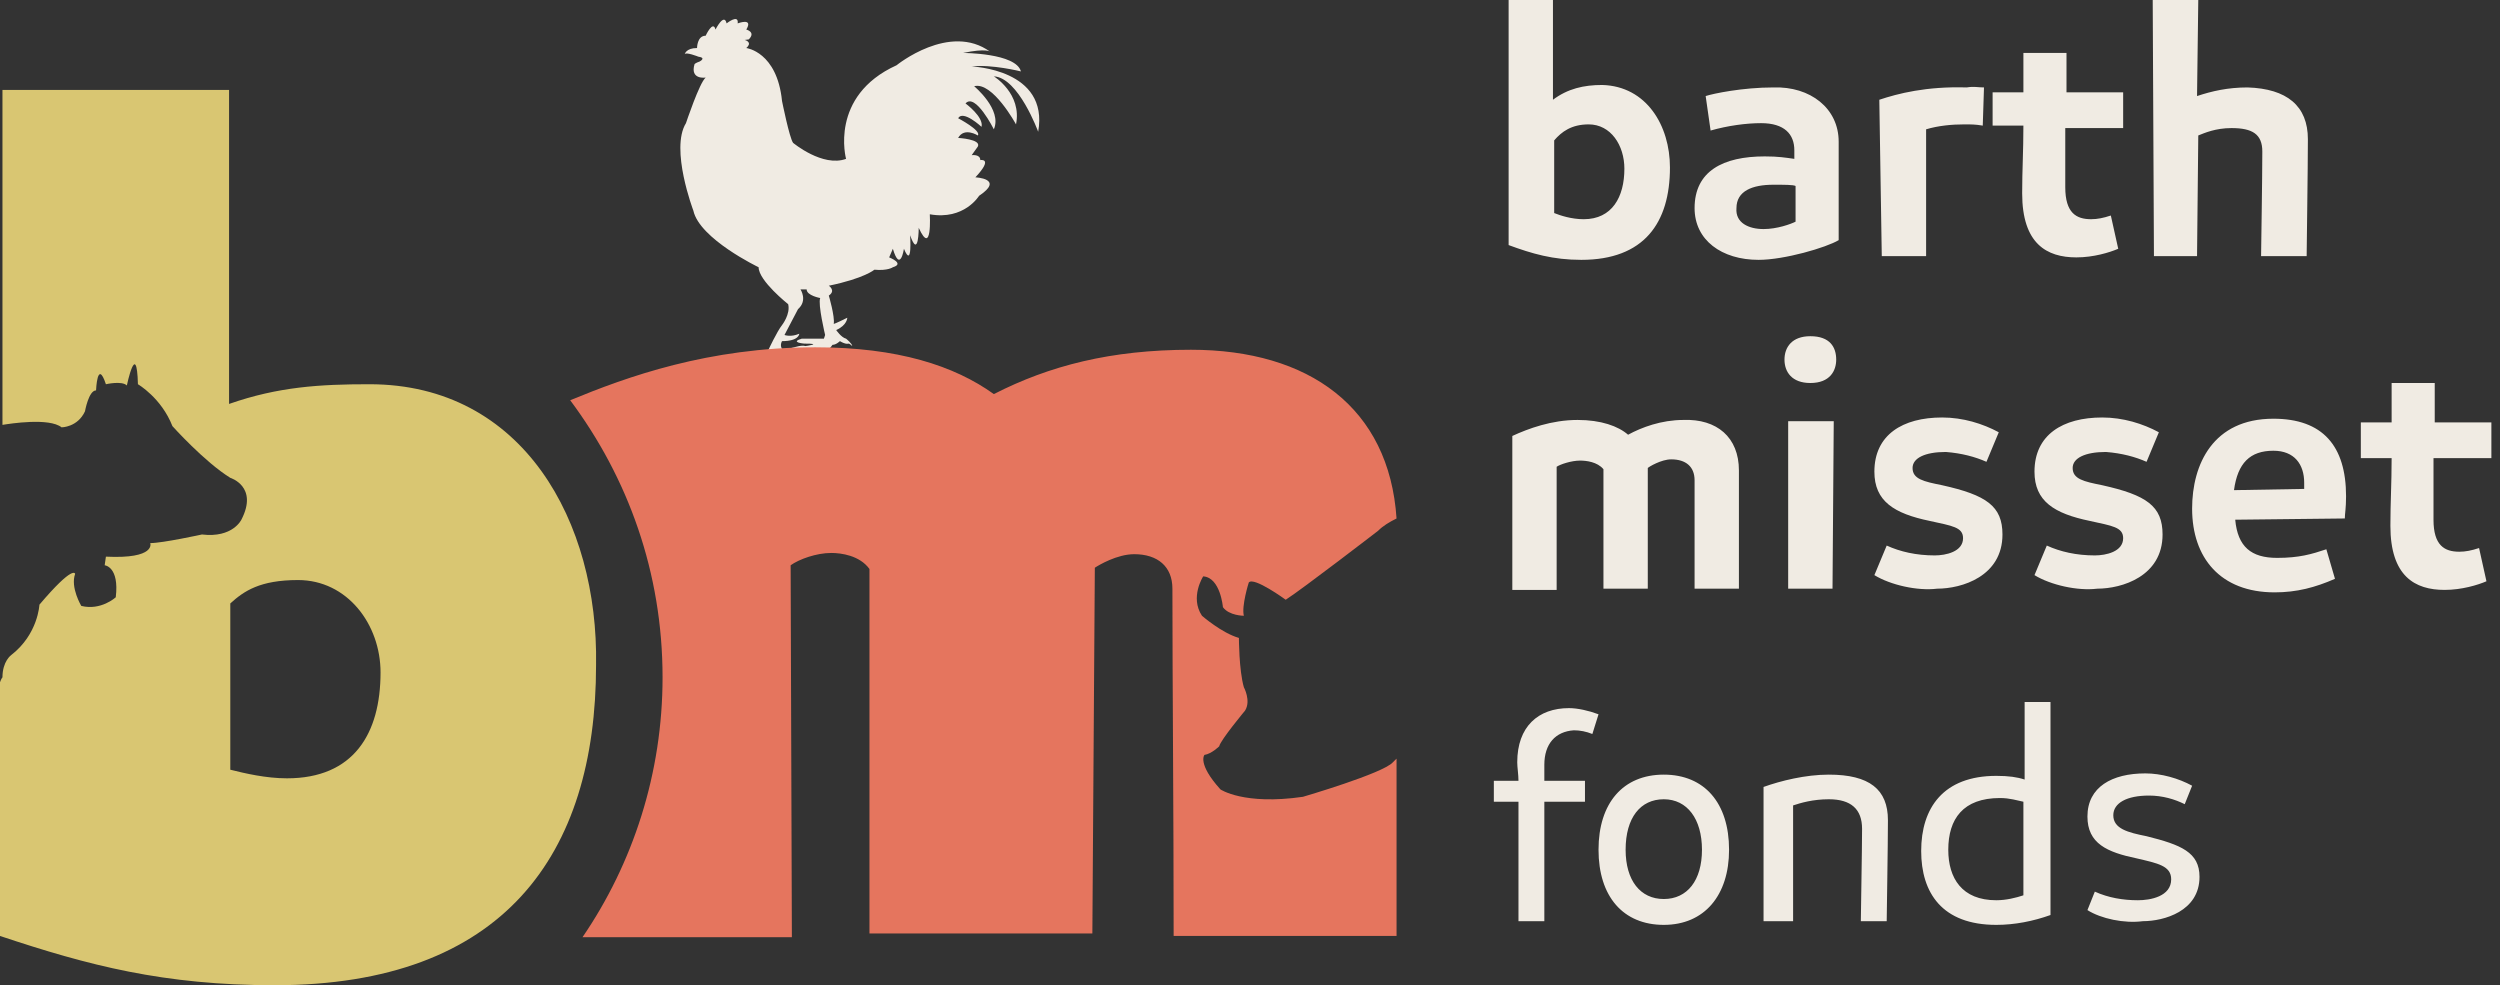 <?xml version="1.0" encoding="UTF-8"?>
<svg width="203px" height="80px" viewBox="0 0 203 80" version="1.1" xmlns="http://www.w3.org/2000/svg" xmlns:xlink="http://www.w3.org/1999/xlink">
    <rect x="0" y="0" width="203" height="80" fill="#333333" stroke="none"/>
    <title>Barth Misset fonds</title>
    <g id="Onepager-DEF" stroke="none" stroke-width="1" fill="none" fill-rule="evenodd">
        <g id="Barth-Misset-fonds" fill-rule="nonzero">
            <path d="M60.6,3.9 C60.6,3.9 63.1,4.2 63.5,8.2 C63.5,8.2 64.1,11.2 64.4,11.6 C64.4,11.6 66.8,13.6 68.7,12.9 C68.7,12.9 67.3,7.8 72.8,5.3 C72.8,5.3 77.1,1.8 80.4,4.2 C80.4,4.2 80.1,3.9 78.2,4.3 C78.2,4.3 82.5,4.3 82.9,5.8 C82.9,5.8 80.5,5.2 78.9,5.4 C78.9,5.4 85.2,5.6 84.3,10.7 C84.3,10.7 82.7,6.3 80.7,6.2 C80.7,6.2 83,7.6 82.5,10.1 C82.5,10.1 80.6,6.6 79.1,7 C79.1,7 81.4,8.9 80.7,10.5 C80.7,10.5 79.2,7.5 78.4,8.4 C78.4,8.4 79.9,9.5 79.7,10.3 C79.7,10.3 78.2,8.9 77.8,9.6 C77.8,9.6 79.7,10.6 79.4,11 C79.4,11 78.3,10.3 77.8,11.2 C77.8,11.2 79.7,11.3 79.4,11.9 L78.9,12.6 C78.9,12.6 79.6,12.5 79.6,13 C79.6,13 80.7,12.8 79.2,14.4 C79.2,14.4 81.6,14.5 79.5,15.9 C79.5,15.9 78.3,17.9 75.5,17.4 C75.5,17.4 75.7,20.9 74.6,18.5 C74.6,18.5 74.6,21.1 73.9,19.1 C73.9,19.1 74.1,21.9 73.4,20.2 C73.4,20.2 73.1,22.2 72.5,20.2 L72.2,20.9 C72.2,20.9 73.5,21.4 72.5,21.7 C72.5,21.7 72.1,22 71,21.9 C71,21.9 70.2,22.6 67.3,23.2 C67.3,23.2 67.9,23.6 67.3,24 C67.3,24 67.8,25.7 67.7,26.3 C67.7,26.3 67.8,26.3 68.8,25.8 C68.8,25.8 68.8,26.4 67.9,26.8 C67.9,26.8 68.3,27.4 68.7,27.5 C68.7,27.5 69.2,27.9 69.2,28.1 C69.2,28.1 69,27.9 68.9,27.9 C68.9,27.9 68.7,28 68.2,27.7 C68.2,27.7 67.9,28 67.6,28 C67.6,28 66.9,29 66.3,29 C66.3,29 66,29.1 66,28.9 C66,28.9 65.1,29.8 65.9,28.7 C65.9,28.7 66.6,28.5 64.7,28.5 C64.7,28.5 63.4,28.4 64.5,28.2 C64.5,28.2 65.1,28 65.4,28.1 C65.4,28.1 66.9,27.9 65.3,27.9 C65.3,27.9 64.1,27.8 65.1,27.5 L66.9,27.5 L67,27.2 C67,27.2 66.4,24.7 66.6,24.2 C66.6,24.2 65.5,24 65.5,23.5 L65,23.5 C65,23.5 65.6,24.4 64.8,25.1 L63.7,27.2 C63.7,27.2 64.2,27.4 64.9,27.1 C64.9,27.1 64.9,27.7 63.5,27.7 C63.5,27.7 63.2,28.2 63.7,28.5 C63.7,28.5 64.3,28.7 64.5,29 C64.5,29 64.7,29.3 63.9,28.9 C63.9,28.9 63.3,28.8 63.3,28.6 C63.3,28.6 63.3,29.3 62.7,29.3 C62.7,29.3 62.1,29.8 61.8,29.8 C61.8,29.8 61.7,30.4 60.9,30.3 C60.9,30.3 60.1,31.6 60.7,30 C60.7,30 61.4,29.7 60.3,29.9 C60.3,29.9 59,29.6 58.7,29.7 C58.7,29.7 58.9,29.2 59.7,29.2 L61,29.2 C61,29.2 60.7,28.7 60.2,28.8 C60.2,28.8 60.6,28.4 61.4,28.7 C61.4,28.7 62.3,28.7 62.4,28.4 C62.4,28.4 63.1,26.9 63.5,26.4 C63.5,26.4 64.2,25.5 64,24.7 C64,24.7 61.6,22.8 61.6,21.7 C61.6,21.7 56.8,19.4 56.3,17.1 C56.3,17.1 54.4,12.1 55.7,10 C55.7,10 56.8,6.7 57.3,6.3 C57.3,6.3 56,6.5 56.4,5.2 C56.4,5.2 56.5,5.1 56.8,5 C56.8,5 57.4,4.7 56.7,4.6 C56.7,4.6 55.7,4.2 55.6,4.4 C55.6,4.4 55.7,3.9 56.6,3.9 C56.6,3.9 56.6,2.9 57.3,2.9 C57.3,2.9 57.9,1.6 58.1,2.4 C58.1,2.4 58.8,1 59,1.9 C59,1.9 60,1.1 59.9,1.9 C59.9,1.9 61.2,1.4 60.6,2.4 C60.6,2.4 61.4,2.6 60.8,3.2 L59.3,3.4 C59.3,3 61.5,3.1 60.6,3.9 L60.6,3.9 Z" id="Path" fill="#F0EBE3"></path>
            <path d="M113.1,61.9 C112.3,62.8 105.8,64.7 105.8,64.7 C101,65.4 99.1,64.1 99.1,64.1 C97.2,62 97.8,61.3 97.8,61.3 C98.4,61.2 99,60.6 99,60.6 C99.1,60.1 101.1,57.7 101.1,57.7 C101.6,56.9 101,55.8 101,55.8 C100.6,54.4 100.6,51.8 100.6,51.8 C99.2,51.4 97.6,50 97.6,50 C96.6,48.5 97.7,46.8 97.7,46.8 C99.1,46.9 99.3,49.3 99.3,49.3 C99.8,50 101,50 101,50 C100.8,49.2 101.4,47.3 101.4,47.3 C101.8,46.8 104.4,48.7 104.4,48.7 C105.8,47.8 111.9,43.1 111.9,43.1 C112.3,42.7 112.8,42.4 113.4,42.1 C112.8,33.1 106.3,28.4 96.7,28.4 C90.2,28.4 85.2,29.7 80.7,32 C77.5,29.7 72.9,28.2 66.2,28.2 C57.5,28.2 50.9,30.6 46.3,32.5 C51,38.8 53.8,46.5 53.8,55 C53.8,62.8 51.4,70.1 47.3,76.1 L64.3,76.1 L64.2,45.9 C64.9,45.4 66.3,44.9 67.5,44.9 C68.3,44.9 69.8,45.1 70.6,46.2 L70.6,75.8 L88.7,75.8 L88.9,46.1 C89.2,45.9 90.7,45 92.1,45 C94,45 95.2,46 95.2,47.8 C95.2,55.2 95.3,66 95.3,76 L113.4,76 L113.4,61.6 L113.1,61.9 L113.1,61.9 Z" id="Path" fill="#E5755E"></path>
            <path d="M30,31.2 C26,31.2 22.6,31.4 18.6,32.8 L18.6,7.3 L0.2,7.3 L0.2,34.5 C0.8,34.4 4,33.9 5,34.7 C5,34.7 6.3,34.7 6.9,33.4 C6.9,33.4 7.2,31.7 7.8,31.7 C7.8,31.7 7.9,29.1 8.6,31.2 C8.6,31.2 9.9,30.9 10.3,31.3 C10.3,31.3 11.1,27.5 11.2,31.2 C11.2,31.2 13.1,32.3 14,34.6 C14,34.6 16.6,37.5 18.7,38.8 C18.7,38.8 21,39.5 19.6,42.2 C19.6,42.2 18.9,43.7 16.4,43.4 C16.4,43.4 13.2,44.1 12.2,44.1 C12.2,44.1 12.7,45.4 8.6,45.2 L8.5,45.9 C8.5,45.9 9.7,46 9.4,48.5 C9.4,48.5 8.2,49.6 6.6,49.2 C6.6,49.2 5.7,47.7 6.1,46.6 C6.1,46.6 6,45.8 3.2,49.1 C3.2,49.1 3.1,51.5 0.9,53.2 C0.9,53.2 0.2,53.7 0.2,55 C0.2,55 0.1,55.1 3.55271368e-15,55.4 L3.55271368e-15,76 C7.2,78.4 13.3,80 22.3,80 C40.9,80 48.4,69.4 48.4,54 C48.6,42.4 42.5,31.2 30,31.2 L30,31.2 Z M23.3,63.2 C21.6,63.2 19.9,62.8 18.7,62.5 L18.7,49 C19.8,48 21.1,47.1 24.2,47.1 C28.2,47.1 30.9,50.7 30.9,54.6 C30.9,59.6 28.7,63.2 23.3,63.2 Z" id="Shape" fill="#D9C672"></path>
            <path d="M135.6,13.6 C135.6,18.1 133.5,21.1 128.4,21.1 C126.1,21.1 124.4,20.6 122.5,19.9 L122.5,1.77635684e-15 L126.1,1.77635684e-15 L126.1,8.1 C127.3,7.2 128.6,6.9 130.1,6.9 C133.7,7 135.6,10.2 135.6,13.6 Z M131.9,13.7 C131.9,11.8 130.8,10.1 129,10.1 C127.6,10.1 126.8,10.7 126.2,11.4 L126.2,17.3 C126.7,17.5 127.6,17.8 128.6,17.8 C130.9,17.8 131.9,16 131.9,13.7 L131.9,13.7 Z M149.3,11.5 L149.3,19.5 C148.3,20.1 144.9,21.1 142.8,21.1 C139.8,21.1 137.6,19.5 137.6,16.9 C137.6,13.9 139.9,12.7 143.3,12.7 C144.4,12.7 145,12.8 145.7,12.9 L145.7,12.2 C145.7,10.9 144.9,10 143,10 C141.8,10 140.3,10.2 138.9,10.6 L138.5,7.8 C139.1,7.6 141.5,7.1 144,7.1 C147,7 149.3,8.8 149.3,11.5 L149.3,11.5 Z M143.2,18.6 C144.3,18.6 145.4,18.2 145.8,18 L145.8,15.1 C145.6,15 144.9,15 144,15 C142.3,15 141,15.5 141,16.9 C140.9,18.1 142,18.6 143.2,18.6 L143.2,18.6 Z M161.1,7.1 L161,10.2 C160.4,10.1 160.1,10.1 159.5,10.1 C158.5,10.1 157.4,10.2 156.4,10.5 L156.4,20.8 L152.8,20.8 L152.6,8.1 C154.1,7.6 156.4,7 159.7,7.1 C160.3,7 160.6,7.1 161.1,7.1 Z M167.7,10.3 L167.7,15.2 C167.7,17.3 168.6,17.8 169.8,17.8 C170.3,17.8 170.8,17.7 171.4,17.5 L172,20.2 C171.3,20.5 170,20.9 168.6,20.9 C166.2,20.9 164.2,19.8 164.2,15.7 C164.2,13.8 164.3,12.3 164.3,10.2 L161.8,10.2 L161.8,7.5 L164.3,7.5 L164.3,4.3 L167.8,4.3 L167.8,7.5 L172.4,7.5 L172.4,10.4 L167.7,10.4 L167.7,10.3 Z M187.4,11.3 C187.4,13.7 187.3,20.2 187.3,20.8 L183.6,20.8 C183.6,20.5 183.7,14.5 183.7,12.3 C183.7,10.9 182.9,10.4 181.2,10.4 C179.9,10.4 179,10.8 178.5,11 L178.4,20.8 L174.9,20.8 L174.8,0 L178.5,0 L178.4,7.8 C179.6,7.4 180.9,7.1 182.5,7.1 C185.7,7.2 187.4,8.6 187.4,11.3 L187.4,11.3 Z M141.2,38.2 L141.2,47.8 L137.6,47.8 L137.6,39 C137.6,37.9 136.9,37.3 135.7,37.3 C134.9,37.3 133.9,37.9 133.8,38 L133.8,47.8 L130.2,47.8 L130.2,38.1 C129.7,37.5 128.8,37.4 128.3,37.4 C127.6,37.4 126.7,37.7 126.4,37.9 L126.4,47.9 L122.8,47.9 L122.8,35.4 C124.1,34.8 126,34.1 128.1,34.1 C130,34.1 131.4,34.6 132.2,35.3 C133.3,34.7 134.9,34.1 136.7,34.1 C139.4,34 141.2,35.5 141.2,38.2 Z M144.9,29.2 C144.9,28.2 145.5,27.3 147,27.3 C148.6,27.3 149.1,28.2 149.1,29.2 C149.1,30.1 148.6,31.1 147,31.1 C145.5,31.1 144.9,30.2 144.9,29.2 Z M145.2,34.2 L148.9,34.2 L148.8,47.8 L145.2,47.8 L145.2,34.2 Z M152.2,46.7 L153.2,44.3 C154.3,44.8 155.6,45.1 157.1,45.1 C158,45.1 159.4,44.8 159.4,43.7 C159.4,42.8 158.5,42.7 156.7,42.3 C153.8,41.7 152.2,40.7 152.2,38.3 C152.2,35.3 154.5,33.9 157.7,33.9 C159.4,33.9 161,34.4 162.3,35.1 L161.3,37.5 C160.4,37.1 159.3,36.8 158,36.7 C156.3,36.7 155.3,37.2 155.3,38 C155.3,38.9 156.2,39.1 157.7,39.4 C161.3,40.2 162.6,41.1 162.6,43.4 C162.6,46.8 159.3,47.8 157.3,47.8 C155.7,48 153.5,47.5 152.2,46.7 L152.2,46.7 Z M165.2,46.7 L166.2,44.3 C167.3,44.8 168.6,45.1 170.1,45.1 C171,45.1 172.4,44.8 172.4,43.7 C172.4,42.8 171.5,42.7 169.7,42.3 C166.8,41.7 165.2,40.7 165.2,38.3 C165.2,35.3 167.5,33.9 170.7,33.9 C172.4,33.9 174,34.4 175.3,35.1 L174.3,37.5 C173.4,37.1 172.3,36.8 171,36.7 C169.3,36.7 168.3,37.2 168.3,38 C168.3,38.9 169.2,39.1 170.7,39.4 C174.3,40.2 175.6,41.1 175.6,43.4 C175.6,46.8 172.3,47.8 170.3,47.8 C168.7,48 166.5,47.5 165.2,46.7 L165.2,46.7 Z M190.4,42.1 L181.5,42.2 C181.7,44.4 182.8,45.3 184.9,45.3 C186.7,45.3 187.7,45 188.9,44.6 L189.6,47 C188,47.7 186.5,48.1 184.7,48.1 C180.3,48.1 178,45.3 178,41.3 C178,37.7 179.7,34 184.6,34 C188.6,34 190.5,36.2 190.5,40.3 C190.5,41.3 190.4,41.7 190.4,42.1 Z M181.4,39.8 L187.1,39.7 L187.1,39.2 C187.1,37.7 186.3,36.6 184.6,36.6 C182.7,36.6 181.7,37.6 181.4,39.8 Z M197.6,37.3 L197.6,42.2 C197.6,44.3 198.5,44.8 199.7,44.8 C200.2,44.8 200.7,44.7 201.3,44.5 L201.9,47.2 C201.2,47.5 199.9,47.9 198.5,47.9 C196.1,47.9 194.1,46.8 194.1,42.7 C194.1,40.8 194.2,39.3 194.2,37.2 L191.7,37.2 L191.7,34.3 L194.2,34.3 L194.2,31.1 L197.7,31.1 L197.7,34.3 L202.3,34.3 L202.3,37.2 L197.6,37.2 L197.6,37.3 Z M125.4,62.1 L125.4,63.4 L128.7,63.4 L128.7,65.1 L125.4,65.1 L125.4,74.8 L123.3,74.8 L123.3,65.1 L121.3,65.1 L121.3,63.4 L123.3,63.4 C123.3,62.9 123.2,62.3 123.2,61.9 C123.2,59 124.9,57.5 127.4,57.5 C128.1,57.5 129,57.7 129.8,58 L129.3,59.6 C128.8,59.4 128.3,59.3 127.8,59.3 C126.3,59.4 125.4,60.4 125.4,62.1 L125.4,62.1 Z M129.8,69 C129.8,65.2 131.8,62.9 135.1,62.9 C138.4,62.9 140.4,65.2 140.4,69 C140.4,72.7 138.4,75.1 135.1,75.1 C131.8,75.1 129.8,72.8 129.8,69 Z M138.2,69 C138.2,66.5 137,64.9 135.1,64.9 C133.2,64.9 132,66.4 132,69 C132,71.5 133.2,73 135.1,73 C137,73 138.2,71.5 138.2,69 Z M143.2,63.9 C144.6,63.4 146.6,62.9 148.5,62.9 C151.8,62.9 153.3,64.1 153.3,66.6 C153.3,68.6 153.2,74.4 153.2,74.8 L151.1,74.8 C151.1,74.3 151.2,68.9 151.2,67.3 C151.2,65.7 150.3,64.9 148.5,64.9 C147.2,64.9 146.2,65.2 145.6,65.4 L145.6,74.8 L143.2,74.8 L143.2,63.9 Z M166.5,57 L166.5,74.3 C165.1,74.8 163.6,75.1 162.1,75.1 C157.7,75.1 156,72.5 156,69.1 C156,65.6 157.8,63 162.1,63 C163.1,63 163.8,63.1 164.4,63.3 L164.4,57 L166.5,57 Z M162.1,73.1 C162.9,73.1 163.7,72.9 164.3,72.7 L164.3,65.1 C163.8,65 163.2,64.8 162.4,64.8 C159.4,64.8 158.2,66.5 158.2,69 C158.2,71.3 159.3,73.1 162.1,73.1 Z M169.5,73.9 L170.1,72.4 C171.2,72.9 172.4,73.1 173.6,73.1 C174.6,73.1 176.3,72.8 176.3,71.4 C176.3,70.3 175.2,70.1 173.5,69.7 C171.1,69.2 169.5,68.5 169.5,66.3 C169.5,63.9 171.5,62.8 174.2,62.8 C175.5,62.8 176.9,63.2 178,63.8 L177.4,65.3 C176.6,64.9 175.6,64.6 174.5,64.6 C172.7,64.6 171.6,65.2 171.6,66.2 C171.6,67.3 172.8,67.6 174.3,67.9 C177.1,68.6 178.6,69.2 178.6,71.2 C178.6,74 175.7,74.8 174,74.8 C172.5,75 170.6,74.6 169.5,73.9 L169.5,73.9 Z" id="Shape" fill="#F0EBE3"></path>
        </g>
    </g>
</svg>